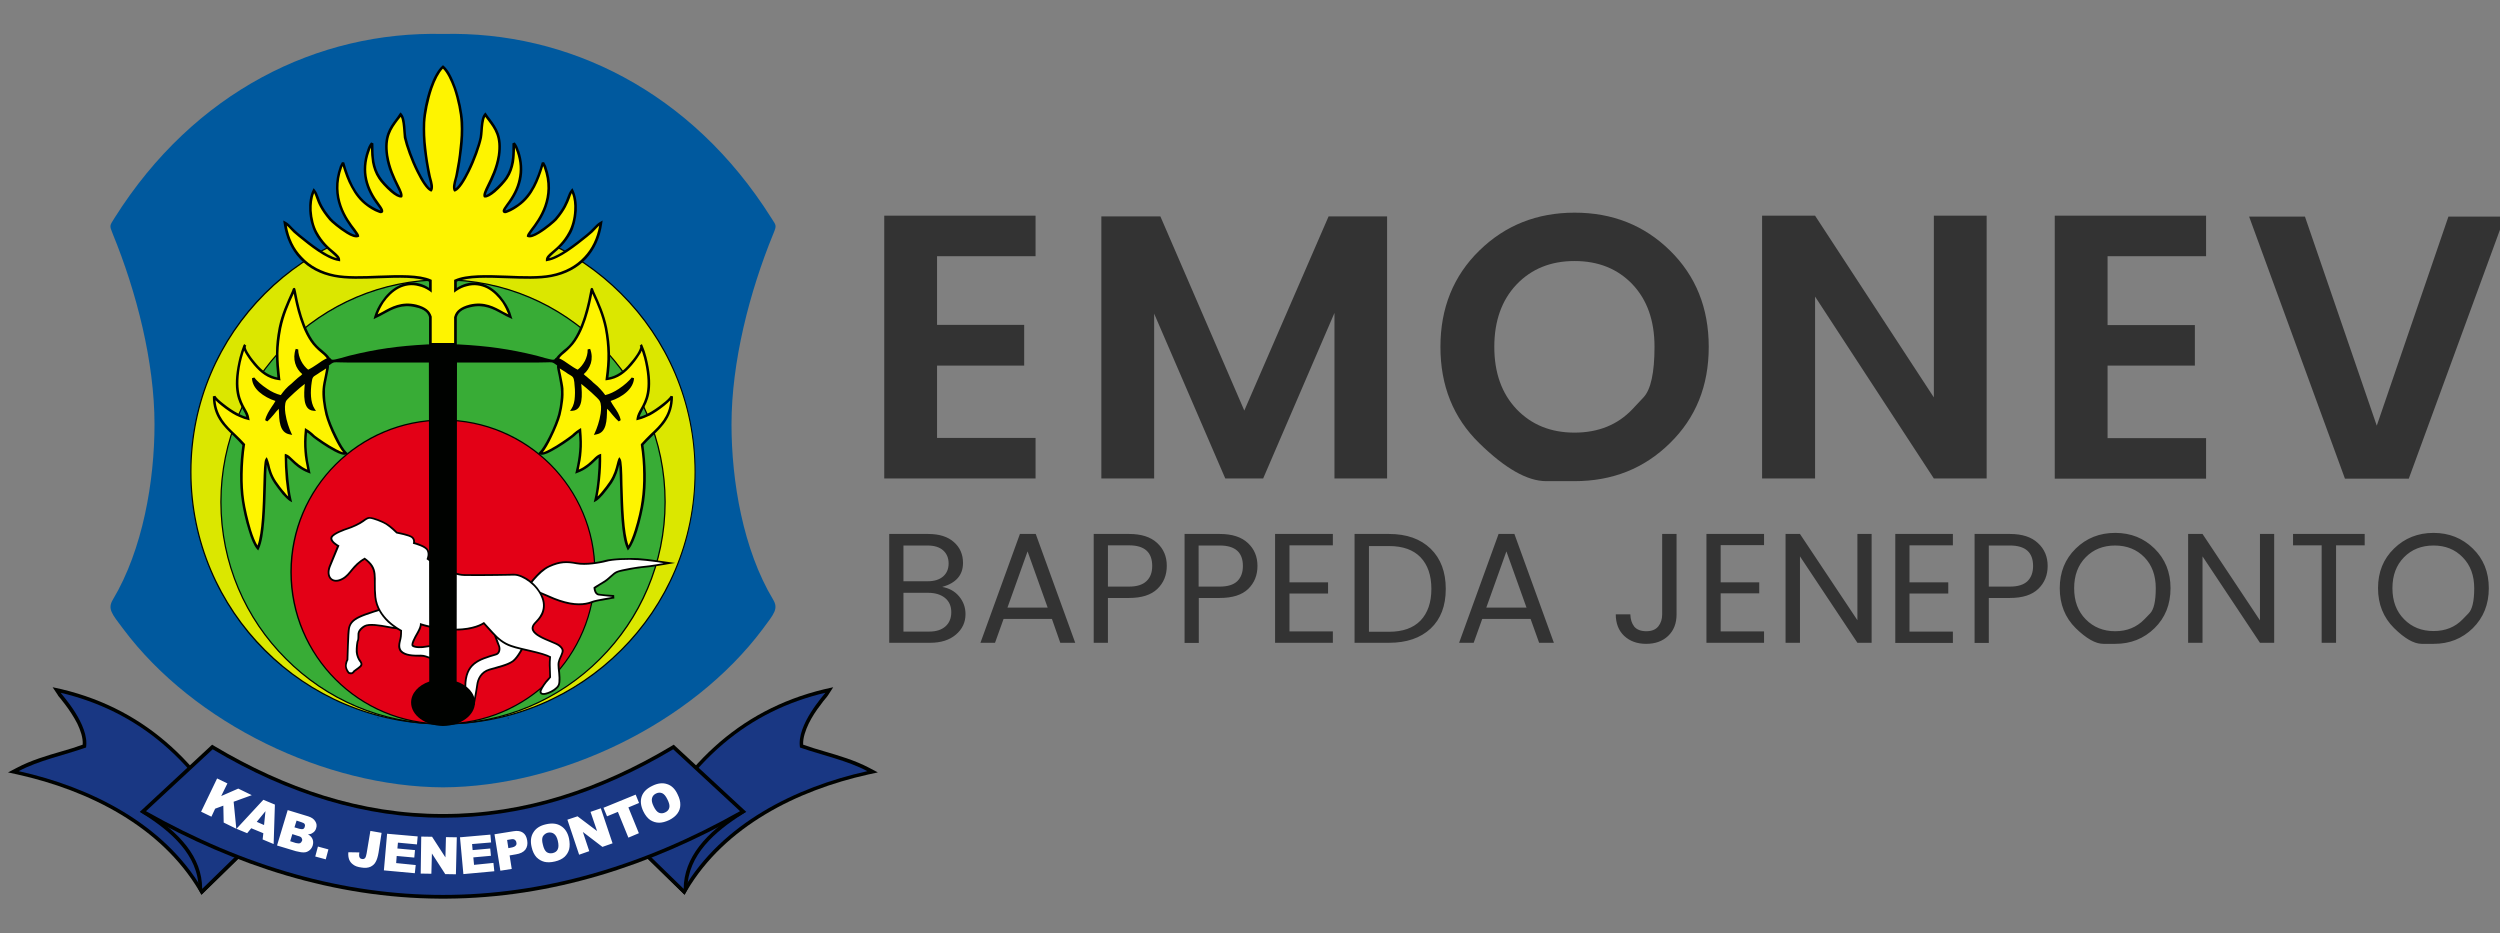 <svg version="1.2" xmlns="http://www.w3.org/2000/svg" viewBox="0 0 1406 525" width="1406" height="525">
	<rect x="0" y="0" width="1406" height="525" fill="#808080" stroke="none"/>
	<title>Untitled-svg</title>
	<style>
		.s0 { fill: none } 
		.s1 { fill: #00599e } 
		.s2 { fill: #dbe700 } 
		.s3 { fill: #000200 } 
		.s4 { fill: #38ac36 } 
		.s5 { fill: #e30016 } 
		.s6 { fill: #ffffff } 
		.s7 { fill: #fef400 } 
		.s8 { fill: #193783 } 
		.s9 { fill: #333333 } 
	</style>
	<path id="ee-background" class="s0" d="m0 0h1405.2v524.5h-1405.2z"/>
	<g id="Layer">
		<g id="g-1">
			<path id="path-2" class="s0" d="m643.8-33.7v591.9h-789.3v-591.9z"/>
			<g id="g-2">
				<g id="g-3">
					<path id="path-3" fill-rule="evenodd" class="s1" d="m63.4 131.5c-2-4.9-1.7-4.5 1-8.9 44.9-71.3 114.6-105.2 184.7-103.5 70.2-1.7 139.8 32.2 184.7 103.5 2.8 4.4 3.1 4 1.1 8.9-13.4 32.7-23.5 72.1-23.5 107.2 0 31.8 6.5 70.4 23.4 98.5 3.1 5.2 0.6 7.9-5.8 16.5-40 53.5-114.1 88.8-179.8 89.1h-0.1c-65.8-0.3-139.8-35.6-179.8-89.1-6.5-8.6-8.9-11.3-5.8-16.5 16.8-28.1 23.4-66.7 23.4-98.5 0-35.1-10.1-74.5-23.5-107.2z"/>
					<path id="path-4" fill-rule="evenodd" class="s2" d="m249.1 123.6c78.3 0 141.8 63.5 141.8 141.8 0 78.3-63.5 141.8-141.8 141.8-78.3 0-141.8-63.5-141.8-141.8 0-78.3 63.5-141.8 141.8-141.8z"/>
					<path id="path-5" fill-rule="evenodd" class="s3" d="m249.1 123.2c39.3 0 74.8 16 100.5 41.7 25.8 25.7 41.6 61.2 41.6 100.5 0 39.2-15.8 74.8-41.6 100.5-25.7 25.7-61.2 41.6-100.5 41.6-39.2 0-74.7-15.9-100.5-41.6-25.7-25.7-41.6-61.3-41.6-100.5 0-39.3 15.9-74.8 41.6-100.5 25.8-25.7 61.3-41.7 100.5-41.7zm100 42.2c-25.6-25.6-60.9-41.4-100-41.4-39 0-74.4 15.8-99.9 41.4-25.7 25.6-41.5 60.9-41.5 100 0 39 15.8 74.4 41.5 100 25.5 25.6 60.9 41.4 99.9 41.4 39.1 0 74.4-15.8 100-41.4 25.7-25.6 41.5-61 41.5-100 0-39.1-15.8-74.4-41.5-100z"/>
					<path id="path-6" fill-rule="evenodd" class="s4" d="m249.1 157.3c69 0 125 56 125 125 0 69-56 124.9-125 124.9-69 0-124.9-55.9-124.9-124.9 0-69 55.9-125 124.9-125z"/>
					<path id="path-7" fill-rule="evenodd" class="s3" d="m249.1 157c34.6 0 65.9 14 88.6 36.7 22.7 22.7 36.7 54 36.7 88.6 0 34.6-14 65.9-36.7 88.5-22.7 22.7-54 36.7-88.6 36.7-34.6 0-65.9-14-88.5-36.7-22.7-22.6-36.7-53.9-36.7-88.5 0-34.6 14-65.9 36.7-88.6 22.6-22.7 53.9-36.7 88.5-36.7zm88.1 37.2c-22.5-22.5-53.7-36.5-88.1-36.5-34.4 0-65.5 14-88 36.5-22.6 22.5-36.5 53.7-36.5 88.1 0 34.4 13.9 65.5 36.5 88 22.5 22.6 53.6 36.5 88 36.5 34.4 0 65.6-13.9 88.1-36.5 22.5-22.5 36.5-53.6 36.5-88 0-34.4-14-65.6-36.5-88.1z"/>
					<path id="path-8" fill-rule="evenodd" class="s5" d="m249.1 236.3c47.2 0 85.5 38.3 85.5 85.4 0 47.2-38.3 85.5-85.5 85.5-47.2 0-85.4-38.3-85.4-85.5 0-47.1 38.2-85.4 85.4-85.4z"/>
					<path id="path-9" fill-rule="evenodd" class="s3" d="m249.1 235.9c23.7 0 45.2 9.6 60.7 25.1 15.5 15.6 25.1 37 25.1 60.7 0 23.7-9.6 45.1-25.1 60.7-15.5 15.5-37 25.1-60.7 25.1-23.7 0-45.1-9.6-60.6-25.1-15.6-15.6-25.2-37-25.2-60.7 0-23.7 9.6-45.1 25.2-60.7 15.5-15.5 36.9-25.1 60.6-25.1zm60.2 25.6c-15.4-15.3-36.7-24.9-60.2-24.9-23.4 0-44.7 9.6-60.1 24.9-15.4 15.4-24.9 36.7-24.9 60.2 0 23.5 9.5 44.8 24.9 60.2 15.4 15.4 36.7 24.9 60.1 24.9 23.5 0 44.8-9.5 60.2-24.9 15.4-15.4 24.9-36.7 24.9-60.2 0-23.5-9.5-44.8-24.9-60.2z"/>
					<g id="g-4">
						<g id="g-5">
							<path id="path-10" fill-rule="evenodd" class="s3" d="m194.9 370.9q0.1-4.4 0.3-8.9 0.1-2.7 0.2-5.5c0.1-1 0.2-2.5 0.4-3.4 0.8-3.4 3.1-5.2 6.1-6.6 1.8-0.9 3.8-1.6 5.7-2.2q3.7-1.3 7.5-2.4l0.5-0.1 15.4 12.2h-2.8c-3.2 0.1-6.9-0.2-10.1-0.9-3-0.6-10.2-2-12.8-0.5-1.2 0.7-3 2.3-3.2 3.7-0.1 1.2 0.2 3.4-0.5 4.4-0.2 0.7-0.4 2.8-0.4 3.6 0 0.7-0.1 1.5 0 2.3 0.1 1.5 0.6 3.4 1.6 4.6 0.4 0.7 1 1.4 1 2.3 0.1 0.7-0.4 1.4-1 1.9q-0.5 0.4-1 0.8c-0.5 0.4-1.9 1.3-2.2 1.6q-0.1 0.1-0.1 0.2c-1 1.2-1.8 1.5-3.4 1l-0.2-0.2-0.2-0.1c-1.1-1.3-1.9-3.3-1.6-5 0-0.7 0.3-2 0.8-2.8z"/>
							<path id="path-11" fill-rule="evenodd" class="s6" d="m196.5 378c0 0-1.8-2-1.5-4.1 0.4-2.1 0.9-2.7 0.9-2.7 0 0 0.4-15.7 0.9-17.9 0.5-2.3 1.8-4.1 5.6-5.9 3.8-1.8 13-4.5 13-4.5l12.8 10.1c0 0-5.1 0.1-9.9-0.9-4.8-0.9-10.8-1.9-13.5-0.4-2.7 1.5-3.6 3.5-3.7 4.6-0.1 0.9 0.1 3.3-0.3 3.9-0.4 0.5-0.8 4.2-0.7 6.5 0.2 2.2 1.1 4.1 1.8 5.1 0.8 1 1.4 1.8 0.2 2.8-1.2 1.1-2.9 2.1-3.4 2.6-0.4 0.6-0.7 1.3-2.2 0.8z"/>
						</g>
						<g id="g-6">
							<path id="path-12" fill-rule="evenodd" class="s3" d="m288.7 372.3c-1.7 1.2-3.9 2.1-5.9 2.7-2.4 0.8-4.9 1.4-7.4 2.1-3.8 1.1-6 4.2-6.5 8.1-0.4 3.2-1.1 6.6-1.7 9.8l-0.3 1.6-1.3-1c-0.8-0.6-1.7-1.7-2.3-2.5-1.4-2.1-2.2-4.5-2.1-7 0-4.6 0.9-9.2 4.3-12.5 3.4-3.3 8.9-4.7 13.4-6.1 1.5-0.4 1.8-2.7 1.3-4-0.6-1.2-1.1-2.7-1.6-4q-0.7-2.2-1.5-4.3l-0.8-2.6 18.9 10.4-0.4 0.9c-1.3 2.6-3.8 6.8-6.1 8.4z"/>
							<path id="path-13" fill-rule="evenodd" class="s6" d="m293.8 363.4c0 0-2.9 6-5.7 8.1-2.9 2-7.9 3.1-13 4.6-5 1.5-6.8 5.8-7.2 9-0.4 3.2-1.7 9.7-1.7 9.7 0 0-4.1-3.2-4-8.7 0.1-12.6 6.9-14.6 17-17.6 2.3-0.7 2.6-3.8 1.9-5.4-0.7-1.7-3-8.3-3-8.3z"/>
						</g>
						<g id="g-7">
							<path id="path-14" fill-rule="evenodd" class="s3" d="m334.9 330.9c0.1 1.2 0.7 2.8 1.9 3 2.6 0.4 5.2 0.6 7.7 0.7l0.9 0.1 0.1 1.9-0.9 0.1q-3 0.5-6 1.1-1.6 0.2-3.2 0.6c-0.6 0.2-1.4 0.3-2 0.6-5.1 2-10.9 1.6-16 0.2-3.9-1-7.5-2.6-11.3-4.3-2.8-1.3-6.1-2.7-9.2-3.1l-1.8-0.1 1-1.5c1.9-2.9 4.7-6.1 7.2-8.5 1.6-1.4 3.4-2.8 5.3-3.6 5.8-2.8 9.6-2.9 15.8-1.8 4.6 0.8 11.8-0.1 16.2-1.4 1.5-0.4 3.2-0.5 4.7-0.7 2-0.2 4-0.3 6-0.3 2.5-0.1 5-0.1 7.5 0 1.8 0.2 3.6 0.3 5.4 0.5q4.6 0.6 9.2 1.3l6.3 0.9-6.3 1.1q-3 0.5-6.1 1c-1.6 0.2-3.3 0.5-5 0.6-1.1 0.1-2.1 0.2-3.1 0.4q-2.3 0.2-4.4 0.7-2.3 0.4-4.6 0.9c-0.9 0.2-2.1 0.4-2.9 0.8-1.3 0.5-2.4 1.6-3.4 2.5-1.4 1.3-2.8 2.5-4.6 3.5-1.4 0.8-3 1.8-4.4 2.8z"/>
							<path id="path-15" fill-rule="evenodd" class="s6" d="m296.9 330.9c0 0 6.1-9.1 12.1-11.9 6.2-2.8 9.9-2.7 15.2-1.7 5.3 1 13.1-0.4 16.7-1.3 3.6-1.1 12.4-1.4 17.8-1 5.5 0.3 14.5 1.7 14.5 1.7 0 0-7.9 1.4-11 1.6-3 0.2-12.9 1.8-15.4 2.9-2.5 1-4.3 3.9-8 6-3.6 2.1-5 3.1-5 3.1 0 0 0 4.2 2.9 4.6 2.8 0.4 7.7 0.8 7.7 0.8 0 0-9.3 1.5-11.4 2.3-2.2 0.9-7.2 2.4-15.3 0.2-8.2-2.1-14.6-6.7-20.8-7.3z"/>
						</g>
						<g id="g-8">
							<path id="path-16" fill-rule="evenodd" class="s3" d="m308.9 369.8c-1.3-0.7-2.9-1.1-4.2-1.6-2.1-0.6-4.3-1.1-6.4-1.6-2-0.4-4-0.9-6-1.4-1.6-0.4-3.4-0.8-5-1.4-4.4-1.5-7.7-4.3-10.8-7.7q-2.2-2.5-4.5-5c-4.3 2.7-10.8 3.5-15.6 3.5-6.2 0.1-13.2-1-19.3-2.8-0.2 1.5-0.9 2.9-1.7 4.3q-0.6 0.9-1.1 1.9c-0.6 1.1-1.1 2.1-1.5 3.2-0.1 0.3-0.5 1.3-0.4 1.5 1.3 1.1 5.3 0.8 6.8 0.5 2.2-0.5 6.6-0.8 7.2 2 0.5 2.3-2.3 6-4.7 5.3-1.9-0.6-3-1.3-5.1-1.2-1.7 0-3.4 0-5-0.2-1.8-0.2-3.9-0.6-5.4-1.6-1-0.6-1.7-1.5-2-2.6-0.6-1.9 0.1-3.9 0.5-5.7 0.3-1.2 0.4-2.9 0.4-4.2-2.5-1.4-5.1-3.3-7.1-5.1-4-3.9-6.8-8.5-7.4-14.1-0.3-3-0.3-5.9-0.3-9 0-1.9 0-4.2-0.6-6-0.8-2.6-2.6-4.4-4.6-6-2.1 1.2-3.7 2.6-5.3 4.4-1.4 1.4-2.5 3-3.8 4.4-0.9 0.9-1.9 1.8-3.1 2.4-2.1 1.2-4.8 1.8-6.9 0.1-2.2-1.8-2-5.1-1.1-7.6 1.5-3.8 3.1-7.5 4.6-11.3-1.9-1.2-4.5-3.3-3.5-5.4 1.2-2.1 7-4.3 9.3-5 2.5-0.8 6.5-2.6 8.6-4.2 1.2-0.8 2.6-2 4.1-1.8 2.5 0.1 7.3 2.1 9.4 3.4 2.1 1.2 4.2 3.1 6 4.9 2.3 0.4 7.3 1.5 8.7 2.7 1.1 0.8 1.4 2.1 1.3 3.2 2.6 0.8 6.7 2.2 7.6 4.4 0.7 1.5 0.7 3.2 0.2 4.7 5.2 3.8 13.7 8.7 20 8.8 3.8 0.1 7.6 0 11.4 0q5.7 0 11.5-0.1 1.8 0 3.7-0.1c0.5 0 1-0.1 1.5 0 2.5 0 5.3 1.4 7.4 2.7 2.7 1.8 5.2 4.2 6.9 6.9 0.8 1.2 1.5 2.5 2 3.8 1.1 3.1 1.1 6.2-0.2 9.3-1 2-2.2 3.4-3.7 4.9-0.9 0.9-1.9 2.1-1.6 3.4 0.5 2.4 4.7 4.3 6.6 5.2 1.5 0.6 3 1.3 4.6 2 1.1 0.4 2.5 1 3.5 1.7 1 0.8 2.1 1.9 2.2 3.3 0 1-0.5 2-0.9 3-1.4 3-1.7 3.7-1.3 7 0.2 2.4 0.9 7.8-0.2 9.8-0.7 1.5-2.5 2.7-3.9 3.5-1.5 0.8-5.6 2.7-6.9 0.8-0.4-0.5-0.4-1.2-0.2-1.9 0.6-1.6 3-5 4.2-6.2 0.3-0.4 0.8-0.8 1.1-1.2q-0.1-2.1-0.1-4.2c-0.1-1.4-0.2-3-0.1-4.4q0.1-1.1 0.2-2.3z"/>
							<path id="path-17" fill-rule="evenodd" class="s6" d="m205.1 313.6c-7.5 4.3-8 8.9-12.7 11.5-5.3 2.9-8.5-0.8-6.5-6.2 1.1-2.8 4.3-10.5 5-12.1-1.2-0.6-4.7-2.8-3.9-4.5 0.9-1.9 7.4-4.2 8.7-4.6 2.3-0.7 6.6-2.6 8.8-4.2 1.3-1 2.4-1.8 3.5-1.8 2 0.2 6.7 2 8.9 3.3 2.8 1.8 5.4 4.5 6 5 0.9 0.2 7.1 1.4 8.5 2.5 1.3 1.1 1 2.6 0.8 3.3 1.5 0.4 7 1.9 7.9 4 0.9 1.9 0.1 3.9-0.2 4.7 1.8 1.3 12.8 9.3 21.3 9.4 9.3 0.2 28-0.2 28.1-0.2 4.5 0.1 12.6 5.4 15.3 12.7 2.6 7-2 11.5-3.6 13.2-7.8 7.6 9.6 11.1 13.1 13.8 2.6 2 1.9 3 1.1 5.1-1.6 3.5-1.8 4.1-1.5 7.5 0.4 3.2 0.8 7.7 0 9.2-1.6 3.2-10.2 6.5-9.1 3.3 0.5-1.5 2.8-4.8 4-5.9 0.8-0.9 1.2-1.4 1.3-1.6 0-1-0.3-7.3-0.2-8.9 0.1-1.2 0.2-2.4 0.2-2.9-4.8-2.7-16.7-4.4-22.2-6.4-4.2-1.4-7.4-4-10.4-7.4-2.5-2.8-4.5-4.9-5.1-5.6-1.2 0.8-6 3.7-15.8 3.8-9.7 0-18-2.5-20.2-3.2 0.1 1.5-0.5 2.9-1.7 5.1-1.7 3-4 7-2.7 8.1 1.6 1.2 5.9 1 7.6 0.6 1.6-0.3 5.6-0.8 6 1.2 0.4 1.7-1.9 4.6-3.4 4.1-1.6-0.4-3-1.3-5.4-1.3-1.3 0-3.1 0.1-4.9-0.1-1.8-0.2-3.6-0.6-4.9-1.5-2.7-1.7-1.6-5.1-1.1-7.2 0.4-1.5 0.4-4.2 0.4-5-1.6-0.9-13.3-7-14.5-18.7-1.2-11.4 2.2-16-6.5-22.1z"/>
						</g>
					</g>
					<g id="g-9">
						<path id="path-18" fill-rule="evenodd" class="s7" d="m255.9 106.9c4.7-2.1 12.7-20.9 14.5-29.5 0.6-3.9 0.4-10.8 2.5-13.1 4.3 6.4 9.6 10.5 7.7 23.3-1.8 12.1-9 20.5-8 22.7 2.8 0.5 10.1-6.8 12.3-10.3 3.7-5.7 4-11.6 4.1-19.4 1.2 1.3 1.7 2.9 2.3 4.6 3.8 11.2 1 21-5.9 30-6.2 8 4.2 1.6 6.1 0.2 7.7-5.7 11.1-14.4 13.9-23.8l1.1 2.3c8 22.2-9.5 36.2-9.5 38.8 3.3 1.5 14.1-7.7 15.5-9.4 7.7-9.1 6.6-13 9.2-16.2 3.4 6.7 2 17.7-1.2 23.6-5.5 10.2-12.8 12.2-12.8 15.4 7.1-1.1 17.4-9.7 23.5-14.5 2.5-2 4.4-4.9 6.8-6.3-2.3 16.2-12.6 26.8-27.9 29.8-15.6 3.1-42.2-2.6-53.9 2.8v5.3c15.3-10.5 27.9 4.3 30.8 15-6.3-2.8-12.5-8.5-22.6-6.2-5.2 1.3-7.4 3.3-8.2 6.3v15.4h-7.1-7v-15.4c-0.9-3-3-5-8.2-6.3-10.2-2.3-16.3 3.4-22.7 6.2 3-10.7 15.6-25.5 30.9-15v-5.3c-11.7-5.4-38.4 0.3-53.9-2.8-15.4-3-25.7-13.6-27.9-29.8 2.4 1.4 4.3 4.3 6.8 6.3 6 4.8 16.3 13.4 23.5 14.5-0.1-3.2-7.3-5.2-12.8-15.4-3.2-5.9-4.6-16.9-1.3-23.6 2.6 3.2 1.5 7.1 9.3 16.2 1.4 1.7 12.2 10.9 15.4 9.4 0-2.6-17.4-16.6-9.4-38.8l1.1-2.3c2.8 9.4 6.2 18.1 13.8 23.8 2 1.4 12.3 7.8 6.2-0.2-6.9-9-9.7-18.8-5.9-30 0.6-1.7 1-3.3 2.3-4.6 0 7.8 0.3 13.7 4 19.4 2.3 3.5 9.6 10.8 12.3 10.3 1.1-2.2-6.1-10.6-7.9-22.7-1.9-12.8 3.4-16.9 7.7-23.3 2 2.3 1.9 9.2 2.5 13.1 1.7 8.6 9.8 27.4 14.5 29.5 1.2-1.9-0.6-6.2-1.1-8.7-1.8-9.5-3.3-19.7-2.8-29.4 0.4-9.3 4.8-26 10.6-31.2 5.9 5.2 10.2 21.9 10.7 31.2 0.4 9.7-1 19.9-2.9 29.4-0.5 2.5-2.3 6.8-1 8.7z"/>
						<path id="path-19" fill-rule="evenodd" class="s3" d="m249.1 408.3c-9.9-0.2-17.9-6-17.9-13.2 0-5.2 4.1-9.7 10.2-11.8l-0.2-179.4h-44.6c-10.6 0-7.8-1-12.3 2.1-2.2 1-4.2 2.4-5.9 3.5-2.6 1.8-3.4 1.7-3.8 5.3-0.7 5.2-0.9 11.6 1.6 15.4-5.7-0.4-4.4-10.3-3.9-15.8-2.5 1.5-11.2 9.1-12 10.7-2.3 4.8 1 15 2.8 18.5-5.9-1.1-5.4-9.2-5.6-15.3-2.7 2.2-5 5.8-7.7 8.2 1.1-4.7 4.5-7.8 6.1-11.4-5.9-1.8-13.1-6.2-13.5-12.4 2.8 3.6 9.6 9 15.8 10.3 1.7-2.6 3.8-4.7 6.3-6.8 1.2-1 2.1-1.9 3.4-3 1.4-1.2 1.9-1.2 3.1-3-3.7-2.5-6.1-7.9-4-13.7 0 5.6 3.4 10.2 6.2 12.3 4-1.8 7.5-5.2 11.7-7.1 1.5-0.9 0.1 0.1 2.1 0.6 1.2 0.2 8.1-1.9 9.6-2.3 15.5-3.8 27.3-5.4 43.7-6.3h1v-15.3c-0.3-1.4-1-2.4-2.1-3.3-1.2-1-3-1.8-5.5-2.3-7.6-1.9-13 1.1-17.9 3.8-1.4 0.8-2.9 1.6-4.3 2.2l-1.4 0.7 0.4-1.5c0.8-2.8 2.2-5.8 4.2-8.6 2.3-3.4 5.3-6.5 8.9-8.4 3.7-2 7.9-2.8 12.5-1.5 1.7 0.5 3.5 1.2 5.2 2.4v-3.5c-6.4-2.7-17.2-2.3-28.2-1.9-9 0.3-18.1 0.7-25-0.7-8-1.5-14.5-5-19.4-10.2-4.9-5.2-8-12-9.2-20.1l-0.2-1.5 1.3 0.7c1.6 0.8 2.8 2.2 4.1 3.6 1 0.9 1.9 1.9 2.9 2.7 0.9 0.8 1.1 0.9 1.3 1.1 5.7 4.6 14.2 11.5 20.6 13.1-0.5-0.8-1.5-1.6-2.8-2.8-2.6-2.2-6.4-5.4-9.6-11.3-1.7-3.3-3-7.9-3.2-12.6-0.2-4.2 0.3-8.4 2-11.7l0.5-1 0.7 0.9c1 1.2 1.5 2.5 2.1 4.1 0.9 2.7 2.3 6.4 7.1 12 0.9 1.1 5.3 4.9 9.4 7.4 1.8 1.1 3.5 1.9 4.5 1.9-0.2-0.5-0.9-1.3-1.6-2.3-4.4-5.9-13.9-18.5-7.5-36.2v-0.1l1.2-2.3 1.3 0.1c1.4 4.8 2.9 9.2 5 13.3 2.1 3.9 4.8 7.4 8.5 10.2 1 0.7 4.1 2.6 6.1 3.3q0.6 0.3 0.8 0.3c-0.1-0.5-0.6-1.4-1.7-2.8-3.5-4.5-6-9.3-7.1-14.4-1.1-5.1-0.8-10.6 1.1-16.3l0.1-0.2c0.5-1.7 1.1-3.2 2.3-4.6l1.3 0.5c0 3.9 0.1 7.2 0.6 10.3 0.6 3.1 1.5 5.9 3.4 8.7 1.2 1.9 4 5 6.7 7.3 1.7 1.5 3.3 2.5 4.3 2.8 0-1-0.9-2.7-2.1-5.1-2-4.1-4.9-9.8-5.9-16.9-1.6-11 1.8-15.8 5.7-20.9q1-1.3 2-2.9l0.6-0.7 0.6 0.7c1.7 1.8 2.1 6.1 2.3 9.9 0.1 1.3 0.2 2.5 0.4 3.5 1 4.6 3.7 12.3 6.9 18.7 2.3 4.6 4.6 8.5 6.5 9.9 0.3-1.3-0.3-3.5-0.8-5.4-0.2-0.8-0.4-1.6-0.6-2.2-0.9-4.7-1.7-9.7-2.3-14.6-0.5-5-0.7-10-0.5-14.9 0.2-5.3 1.7-13 4-19.6 1.9-5.4 4.4-10.2 7.2-12.4l0.1-0.2 0.2 0.2c2.8 2.2 5.2 7 7.1 12.4 2.3 6.6 3.8 14.3 4.1 19.6 0.2 4.9 0 9.9-0.6 14.9-0.6 4.9-1.3 9.9-2.3 14.6-0.1 0.6-0.3 1.4-0.6 2.2-0.4 1.9-1.1 4.1-0.8 5.4 1.9-1.4 4.3-5.3 6.6-9.9 3.1-6.4 5.9-14.1 6.9-18.7 0.2-1 0.2-2.2 0.4-3.5 0.2-3.8 0.6-8.1 2.3-9.9l0.6-0.7 0.5 0.7c0.7 1.1 1.4 2 2.1 2.9 3.8 5.1 7.3 9.9 5.7 20.9-1.1 7.1-3.9 12.8-5.9 16.9-1.2 2.4-2.1 4.1-2.1 5.1 0.9-0.3 2.5-1.3 4.2-2.8 2.7-2.3 5.6-5.4 6.8-7.3 1.8-2.8 2.8-5.6 3.3-8.7 0.6-3.1 0.6-6.4 0.6-10.3l1.3-0.5c1.2 1.4 1.8 2.9 2.3 4.6l0.2 0.2c1.9 5.7 2.2 11.2 1.1 16.3-1.2 5.1-3.6 9.9-7.2 14.4-1 1.4-1.6 2.3-1.7 2.8q0.3 0 0.9-0.3c2-0.7 5-2.6 6-3.3 3.7-2.8 6.4-6.3 8.5-10.2 2.1-4.1 3.7-8.5 5.1-13.3l1.3-0.1 1.2 2.3v0.1c6.4 17.7-3.1 30.3-7.6 36.2-0.7 1-1.3 1.8-1.6 2.3 1.1 0 2.8-0.8 4.6-1.9 4-2.5 8.5-6.3 9.4-7.4 4.8-5.6 6.1-9.3 7.1-12 0.6-1.6 1.1-2.9 2.1-4.1l0.7-0.9 0.5 1c1.6 3.3 2.2 7.5 2 11.7-0.3 4.7-1.5 9.3-3.2 12.6-3.3 5.9-7.1 9.1-9.7 11.3-1.3 1.2-2.2 2-2.7 2.8 6.3-1.6 14.9-8.5 20.6-13.1 0.2-0.2 0.3-0.3 1.3-1.1 1-0.8 1.9-1.8 2.8-2.7 1.4-1.4 2.6-2.8 4.2-3.6l1.2-0.7-0.2 1.5c-1.1 8.1-4.3 14.9-9.1 20.1-4.9 5.2-11.5 8.7-19.4 10.2-6.9 1.4-16.1 1-25 0.7-11-0.4-21.9-0.8-28.3 1.9v3.5c1.8-1.2 3.6-1.9 5.2-2.4 4.6-1.3 8.9-0.5 12.6 1.5 3.6 1.9 6.6 5 8.9 8.4 2 2.8 3.4 5.8 4.1 8.6l0.5 1.5-1.4-0.7c-1.5-0.6-2.9-1.4-4.3-2.2-5-2.7-10.3-5.7-18-3.8-2.4 0.5-4.2 1.3-5.4 2.3-1.1 0.9-1.8 1.9-2.2 3.3v15.3h1.1c16.3 0.9 28.2 2.5 43.7 6.3 1.5 0.4 8.4 2.5 9.5 2.3 2-0.5 0.6-1.5 2.2-0.6 4.2 1.9 7.7 5.3 11.6 7.1 2.9-2.1 6.2-6.7 6.2-12.3 2.2 5.8-0.2 11.2-4 13.7 1.3 1.8 1.8 1.8 3.2 3 1.3 1.1 2.2 2 3.4 3 2.5 2.1 4.5 4.2 6.2 6.8 6.2-1.3 13.1-6.7 15.8-10.3-0.3 6.2-7.5 10.6-13.4 12.4 1.5 3.6 5 6.7 6 11.4-2.7-2.4-4.9-6-7.6-8.2-0.2 6.1 0.3 14.2-5.6 15.3 1.8-3.5 5.1-13.7 2.8-18.5-0.8-1.6-9.6-9.2-12-10.7 0.4 5.5 1.8 15.4-4 15.8 2.5-3.8 2.4-10.2 1.7-15.4-0.5-3.6-1.2-3.5-3.9-5.3-1.6-1.1-3.7-2.5-5.8-3.5-4.5-3.1-1.7-2.1-12.4-2.1h-44.6l-0.2 179.4c6.2 2.1 10.3 6.6 10.3 11.8 0 7.2-8 13.1-18 13.2zm-7-300.7c-2.3-1-5.2-5.5-7.9-11-3.2-6.4-6-14.3-7.1-19.1-0.1-1.1-0.2-2.3-0.3-3.6-0.2-3-0.5-6.4-1.4-8.2q-0.8 1-1.6 2c-3.6 4.9-6.9 9.3-5.4 19.7 1.1 6.9 3.8 12.6 5.8 16.6 1.6 3.1 2.6 5.4 2.1 6.7l-0.2 0.3-0.4 0.1c-1.4 0.2-3.7-1.1-5.9-3-2.8-2.4-5.8-5.7-7-7.6-2-3-3-6.1-3.6-9.3-0.4-2.6-0.6-5.3-0.6-8.2-0.3 0.7-0.6 1.4-0.8 2.2l-0.1 0.2c-1.9 5.5-2.2 10.6-1.1 15.5 1.1 4.9 3.5 9.4 6.9 13.9 1.3 1.7 1.9 2.8 2 3.5 0.2 1-0.2 1.4-1.1 1.6-0.4 0.1-1-0.1-1.7-0.4-2.2-0.7-5.4-2.8-6.4-3.6-3.9-2.8-6.7-6.5-8.9-10.7-2-3.6-3.4-7.6-4.7-11.8l-0.3 0.7c-6.1 17 3 29.2 7.4 34.8 1.3 1.8 2.2 3 2.2 3.8v0.4l-0.4 0.2c-1.6 0.7-4.1-0.3-6.7-1.9-4.1-2.5-8.8-6.5-9.7-7.6-5-5.9-6.4-9.6-7.4-12.4-0.4-1.1-0.7-2-1.1-2.8-1.2 2.9-1.5 6.3-1.4 9.8 0.3 4.5 1.4 8.9 3.1 12 3.1 5.7 6.7 8.8 9.3 10.9 2.1 1.8 3.6 3.1 3.6 4.8v0.9l-0.9-0.2c-6.8-1-16.3-8.6-22.4-13.6l-1.3-1.1c-1.1-0.8-2.1-1.8-3-2.8-0.8-0.9-1.6-1.7-2.4-2.4 1.2 7.1 4.1 13.1 8.5 17.6 4.6 5 11 8.4 18.5 9.9 6.8 1.3 15.8 1 24.8 0.6 11.4-0.4 22.6-0.8 29.3 2.2l0.4 0.2v7.2l-1.1-0.9c-2.1-1.4-4.1-2.3-6-2.7-4.2-1.2-8-0.5-11.4 1.2-3.4 1.8-6.3 4.7-8.5 7.9-1.4 2.2-2.6 4.5-3.4 6.7q1.4-0.7 2.7-1.4c5.1-2.9 10.8-6 19-4.1 2.7 0.7 4.6 1.6 6 2.7 1.4 1.1 2.2 2.5 2.7 4.1v14.8h12.6v-14.6l0.1-0.2c0.4-1.6 1.3-3 2.7-4.1 1.4-1.1 3.3-2 6-2.7 8.2-1.9 13.8 1.2 18.9 4.1q1.4 0.7 2.8 1.4c-0.9-2.2-2-4.5-3.4-6.7-2.3-3.2-5.1-6.1-8.5-7.9-3.4-1.7-7.3-2.4-11.5-1.2-1.8 0.4-3.9 1.3-5.9 2.7l-1.2 0.9v-7.2l0.5-0.2c6.6-3 17.9-2.6 29.3-2.2 8.9 0.4 17.9 0.7 24.7-0.6 7.6-1.5 14-4.9 18.6-9.9 4.3-4.5 7.2-10.5 8.5-17.6-0.8 0.7-1.6 1.5-2.4 2.4-0.9 1-1.9 2-3 2.8l-1.3 1.1c-6.2 5-15.7 12.6-22.5 13.6l-0.8 0.2v-0.9c0-1.7 1.4-3 3.6-4.8 2.5-2.1 6.2-5.2 9.2-10.9 1.7-3.1 2.9-7.5 3.1-12 0.2-3.5-0.1-6.9-1.3-9.8-0.4 0.8-0.8 1.7-1.1 2.8-1.1 2.8-2.4 6.5-7.4 12.4-1 1.1-5.6 5.1-9.8 7.6-2.6 1.6-5.1 2.6-6.6 1.9l-0.4-0.2v-0.4c0-0.8 0.9-2 2.2-3.8 4.3-5.6 13.5-17.8 7.3-34.8l-0.3-0.7c-1.3 4.2-2.7 8.2-4.6 11.8-2.2 4.2-5 7.9-9 10.7-1 0.8-4.2 2.9-6.3 3.6-0.7 0.3-1.3 0.5-1.8 0.4-0.8-0.2-1.2-0.6-1.1-1.6 0.2-0.7 0.8-1.8 2.1-3.5 3.4-4.5 5.8-9 6.8-13.9 1.1-4.9 0.9-10-1-15.5l-0.1-0.2c-0.3-0.8-0.5-1.5-0.8-2.2-0.1 2.9-0.2 5.6-0.6 8.2-0.6 3.2-1.6 6.3-3.6 9.3-1.3 1.9-4.2 5.2-7 7.6-2.3 1.9-4.5 3.2-5.9 3l-0.4-0.1-0.2-0.3c-0.6-1.3 0.5-3.6 2-6.7 2-4 4.8-9.7 5.9-16.6 1.5-10.4-1.8-14.8-5.5-19.7q-0.7-1-1.5-2c-0.9 1.8-1.2 5.2-1.4 8.2-0.1 1.3-0.2 2.5-0.4 3.6-1 4.8-3.8 12.7-7 19.1-2.7 5.5-5.6 10-7.9 11l-0.6 0.2-0.4-0.4c-1-1.8-0.2-4.7 0.5-7.2 0.2-0.8 0.4-1.5 0.5-2.2 0.9-4.7 1.8-9.6 2.2-14.5 0.6-4.9 0.9-9.8 0.6-14.6-0.2-5.2-1.7-12.7-3.9-19.2-1.7-4.6-3.7-8.8-6-11.1-2.2 2.3-4.3 6.5-5.9 11.1-2.2 6.5-3.7 14-4 19.2-0.2 4.8 0 9.7 0.6 14.6 0.5 4.9 1.3 9.8 2.3 14.5 0.1 0.7 0.3 1.4 0.5 2.2 0.7 2.5 1.5 5.4 0.4 7.2l-0.4 0.4zm43.5 296q0.4 0.1 0.7 0.2-0.3 0.1-0.7 0.3zm-72.8 0.4q-0.4-0.1-0.7-0.3 0.3-0.1 0.7-0.1z"/>
						<path id="path-20" fill-rule="evenodd" class="s7" d="m120.5 222.9c1.4 2.9 9.2 8.3 12.4 10 2.6 1.3 3.8 1.8 6.6 2.5-0.9-6.4-9.4-9.8-4.8-31.8 0.5-2 2.2-8.1 3.2-9.6-2 1.9 4.2 9.2 5.5 10.8 3.7 4.3 7.6 7.5 13.6 8.3-1.4-10.5-1.6-18.2 0.5-28.6 1.6-8.1 4.6-14.4 7.9-21.8 0.2-0.4 3 22.5 12.4 32.2 2.7 2.7 5 3.8 7.1 6.8-4.2 1.9-7.7 5.3-11.7 7.1-2.8-2.1-6.2-6.7-6.2-12.3-2.1 5.8 0.3 11.2 4 13.7-1.2 1.8-1.7 1.8-3.1 3-1.3 1.1-2.2 2-3.4 3-2.5 2.1-4.6 4.2-6.3 6.8-6.2-1.3-13-6.7-15.8-10.3 0.4 6.2 7.6 10.6 13.5 12.4-1.6 3.6-5 6.7-6.1 11.4 2.7-2.4 5-6 7.7-8.2 0.2 6.1-0.3 14.2 5.6 15.3-1.8-3.5-5.1-13.7-2.8-18.5 0.8-1.6 9.5-9.2 12-10.7-0.5 5.5-1.8 15.4 3.9 15.8-2.5-3.8-2.3-10.2-1.6-15.4 0.4-3.6 1.2-3.5 3.8-5.3 1.7-1.1 3.7-2.5 5.9-3.5 0.1 0.8-2 9.5-2.2 12.6-0.3 4.9 0.5 10 1.6 14.5 1.4 5.7 7.6 19 10.8 21.7-2.3 1.9-15.1-7.1-17.8-9.3-1.7-1.3-2.8-2.6-4.6-3.6-0.9 9.2-0.2 14.9 1.6 23.4-7.1-2.7-10.3-8.2-12.9-9.1-0.1 7.4 0.8 18 2.4 24.8-2.4-1.4-6.4-6.8-8.3-9.7-3.9-5.9-3.9-10.5-5-12.8-1.8 2.4 0.1 39.4-4.9 49.7-3.6-4.2-7.3-19.2-8.3-26.4-1.5-10.1-1-21.9 0.4-31.7-6.7-7.8-16.6-13-16.6-27.2z"/>
						<path id="path-21" fill-rule="evenodd" class="s3" d="m135 266.5c0.1-5.5 0.6-11.1 1.3-16.2-1.5-1.7-3.2-3.4-4.9-5.1-5.8-5.5-11.7-11.2-11.7-22.3l1.4-0.3c0.6 1.1 2.4 2.8 4.5 4.4 2.7 2.2 5.9 4.3 7.7 5.2 1.2 0.7 2.1 1.1 3.1 1.5 0.6 0.3 1.3 0.5 2.1 0.7-0.3-1.3-1-2.5-1.8-3.9-2.6-4.7-6.1-11-2.6-27 0.2-1.2 0.9-3.8 1.6-6 0.4-1.2 0.8-2.3 1.1-3.1q0.2-0.5 0.6-0.9l1.1 0.9q-0.1 0.2-0.3 0.6c-0.1 0.8 0.7 2.5 1.8 4.1 1.4 2.3 3.3 4.5 3.9 5.2 1.8 2.2 3.7 4 5.8 5.4 1.9 1.2 4 2.1 6.3 2.6-0.5-4.9-0.9-9.2-0.8-13.6 0-4.5 0.5-9.1 1.5-14.4 1.6-7.7 4.4-13.7 7.5-20.6l0.5-1.4h0.1c0.2-0.4 0.6-0.5 1-0.3 0.3 0.2 0.4 0.8 0.6 1.7 0.9 4.8 4.1 22.6 12 30.7 1 1 1.9 1.8 2.8 2.5 1.6 1.4 3 2.5 4.3 4.4l0.5 0.7-0.8 0.4c-2.1 0.9-4.2 2.3-6.1 3.7-1.8 1.2-3.6 2.5-5.5 3.3l-0.4 0.2-0.4-0.3c-1.6-1.2-3.5-3.2-4.8-5.7q-0.6-1.3-1-2.7 0 1.6 0.4 3c0.7 2.4 2.2 4.5 4 5.7l0.7 0.4-0.5 0.6c-0.9 1.4-1.5 1.8-2.3 2.4q-0.4 0.3-0.9 0.7c-0.8 0.6-1.4 1.1-1.9 1.7-0.5 0.5-1.1 1-1.6 1.4-1.2 1-2.3 2-3.4 3.1-0.9 1.1-1.8 2.2-2.7 3.5l-0.2 0.4-0.5-0.1c-2.9-0.6-6-2.1-8.7-3.8-2.1-1.5-4.1-3.1-5.7-4.7 0.7 1.6 1.7 2.9 3 4.1 2.6 2.4 6.2 4.2 9.4 5.1l0.8 0.2-0.4 0.7c-0.6 1.6-1.5 2.9-2.5 4.3-0.8 1.2-1.6 2.6-2.3 4q0.5-0.7 1.1-1.4c1.4-1.6 2.8-3.2 4.2-4.4l1.2-0.9v1.4q0.1 1 0.1 2.1c0 4.8 0.2 10.2 3.4 12-1-2.4-2.1-6.1-2.7-9.5-0.4-3-0.4-6 0.7-8 0.4-1 2.6-3.1 5-5.3 2.8-2.5 5.9-5 7.2-5.8l1.2-0.7-0.1 1.4-0.1 1.3c-0.4 4.7-1.1 11.3 1.9 13.2-0.8-1.7-1.1-3.8-1.4-5.9-0.1-2.8 0.1-5.8 0.4-8.3 0.5-3.5 1.2-3.9 3.1-5.1 0.3-0.2 0.7-0.4 1.1-0.7q1.3-0.9 2.8-1.9c1-0.6 2.1-1.3 3.2-1.7l0.7-0.5 0.3 0.9c0.1 0.5-0.3 2.9-0.9 5.5-0.6 2.8-1.2 5.8-1.3 7.4-0.1 2.2 0 4.4 0.2 6.7 0.3 2.6 0.8 5.2 1.4 7.5 0.7 3 2.8 8.2 5.1 12.7 1.9 4 4 7.4 5.4 8.7l0.7 0.6-0.7 0.5c-1.1 0.9-3.7 0.1-6.7-1.5-4.6-2.4-10.2-6.4-12-7.8-0.5-0.4-1.1-0.9-1.6-1.4-0.6-0.6-1.2-1.1-1.9-1.5-0.4 3.9-0.4 7.3-0.1 10.6 0.3 3.6 0.9 7.1 1.8 11.4l0.3 1.2-1.3-0.5c-4.5-1.7-7.5-4.4-9.7-6.6-0.8-0.8-1.5-1.4-2.2-1.9 0 3.6 0.3 7.8 0.7 11.9 0.4 4.2 0.9 8.3 1.7 11.6l0.4 1.6-1.4-0.8c-1.1-0.7-2.5-2.1-3.9-3.6-1.8-2.2-3.6-4.7-4.8-6.4-2.7-4.1-3.5-7.6-4.1-10.1l-0.1-0.2c-0.2 2.4-0.3 6.5-0.4 11.2-0.4 12.5-0.8 29.4-3.9 35.9l-0.5 1.1-0.8-0.9c-1.6-1.9-3.2-5.7-4.5-10.1-1.9-5.8-3.3-12.6-3.9-16.7-0.8-4.8-1-10.1-1-15.4zm2.8-16.3c-0.8 5.1-1.2 10.8-1.3 16.4-0.1 5.2 0.2 10.3 0.9 15.1 0.6 4.1 2.1 10.7 3.8 16.4 1.1 3.6 2.4 6.7 3.6 8.7 2.6-7.1 3-22.6 3.3-34.2 0.2-7.6 0.4-13.4 1.2-14.5l0.7-1 0.5 1.1c0.4 0.8 0.6 1.8 1 3.1 0.5 2.3 1.3 5.7 3.9 9.6 1.1 1.6 2.9 4.1 4.8 6.2 0.6 0.8 1.3 1.6 1.9 2.1-0.6-2.9-1-6.3-1.4-9.7-0.4-4.7-0.6-9.4-0.6-13.3l0.1-1 0.9 0.3c1.1 0.4 2.2 1.4 3.6 2.8 1.9 1.8 4.4 4.2 8.1 5.8-0.8-3.7-1.4-7-1.6-10.2-0.3-3.6-0.3-7.4 0.2-12.1l0.1-1.1 0.9 0.6c1.3 0.7 2.2 1.5 3.2 2.3 0.5 0.5 1 1 1.5 1.4 1.7 1.3 7.3 5.3 11.8 7.6 1.7 0.9 3.1 1.6 4.1 1.8-1.5-1.8-3.2-4.8-4.9-8.2-2.3-4.6-4.3-9.8-5.1-12.9-0.6-2.5-1.1-5.1-1.4-7.8-0.3-2.3-0.4-4.7-0.2-7 0.1-1.6 0.7-4.7 1.3-7.4 0.3-1.6 0.6-3 0.7-3.9q-0.9 0.6-1.8 1.2c-1 0.5-1.9 1.2-2.8 1.8-0.3 0.2-0.8 0.5-1.1 0.7-1.5 0.9-2.1 1.3-2.4 4-0.4 2.6-0.6 5.4-0.4 8.1 0.2 2.6 0.8 5.1 2 6.9l0.8 1.2-1.5-0.1c-6-0.5-5.3-9.2-4.8-15.1-1.5 1.1-3.7 3-5.7 4.8-2.3 2.1-4.4 4.1-4.8 4.8-0.8 1.7-0.8 4.4-0.4 7.1 0.6 4.2 2.2 8.6 3.2 10.7l0.6 1.3-1.4-0.3c-5.8-1-5.9-7.9-6.1-13.9v-0.5c-1 0.9-1.9 2.1-2.8 3.2-1.2 1.4-2.4 2.8-3.7 3.9l-1.2-0.7c0.7-3 2.3-5.3 3.7-7.5 0.8-1.1 1.5-2.2 2.1-3.3-3.2-1-6.6-2.8-9.2-5.1-2.3-2.1-3.9-4.7-4-7.7l1.3-0.4c1.4 1.9 4.1 4.3 7.3 6.4 2.3 1.6 5.1 2.9 7.6 3.5q1.2-1.7 2.6-3.3c1-1.1 2.2-2.2 3.5-3.2 0.5-0.5 1-0.9 1.5-1.4 0.6-0.5 1.2-1.1 1.9-1.7 0.4-0.3 0.8-0.6 1-0.8 0.6-0.4 1-0.7 1.6-1.4-1.8-1.5-3.3-3.6-4-6.1-0.7-2.4-0.7-5.2 0.3-8.1l1.4 0.3c0 2.4 0.7 4.5 1.6 6.4 1.1 2.2 2.6 3.9 4 5 1.7-0.8 3.4-1.9 5-3 1.8-1.3 3.6-2.5 5.5-3.4-1.1-1.4-2.2-2.4-3.5-3.4-0.9-0.8-1.9-1.6-3-2.8-7.7-7.8-11-24.3-12.1-30.2-3 6.4-5.5 12.3-7 19.5-1 5.2-1.5 9.7-1.6 14.1 0 4.6 0.4 9.1 1 14.3l0.2 0.9-1-0.1c-3.1-0.4-5.6-1.4-7.9-2.9-2.3-1.5-4.2-3.4-6.1-5.6-0.6-0.8-2.6-3.1-4-5.4-0.6-0.9-1.1-1.8-1.5-2.7q-0.1 0.4-0.3 0.8c-0.7 2.1-1.3 4.6-1.6 5.8-3.2 15.5 0.1 21.5 2.6 26 1.1 1.9 2 3.5 2.2 5.5l0.2 1.1-1.1-0.3c-1.4-0.3-2.5-0.7-3.4-1.1-1-0.4-2-0.8-3.2-1.4-2-1-5.3-3.2-8-5.4-1.4-1.1-2.6-2.1-3.5-3.1 0.8 9.1 6 14.2 11.2 19.1 1.9 1.8 3.7 3.6 5.3 5.4l0.2 0.3z"/>
						<path id="path-22" fill-rule="evenodd" class="s7" d="m361.2 250.1c1.4 9.8 1.9 21.6 0.4 31.7-1.1 7.2-4.7 22.2-8.4 26.4-4.9-10.3-3-47.3-4.8-49.7-1.1 2.3-1.1 6.9-5 12.8-1.9 2.9-5.9 8.3-8.4 9.7 1.7-6.8 2.5-17.4 2.4-24.8-2.5 0.9-5.7 6.4-12.8 9.1 1.8-8.5 2.5-14.2 1.6-23.4-1.8 1-3 2.3-4.6 3.6-2.7 2.2-15.5 11.2-17.8 9.3 3.2-2.7 9.3-16 10.8-21.7 1.1-4.5 1.9-9.6 1.5-14.5-0.2-3.1-2.3-11.8-2.1-12.6 2.1 1 4.2 2.4 5.8 3.5 2.7 1.8 3.4 1.7 3.9 5.3 0.7 5.2 0.8 11.6-1.7 15.4 5.8-0.4 4.4-10.3 4-15.8 2.4 1.5 11.2 9.1 12 10.7 2.3 4.8-1 15-2.8 18.5 5.9-1.1 5.4-9.2 5.6-15.3 2.7 2.2 4.9 5.8 7.6 8.2-1-4.7-4.5-7.8-6-11.4 5.9-1.8 13.1-6.2 13.4-12.4-2.7 3.6-9.6 9-15.8 10.3-1.7-2.6-3.7-4.7-6.2-6.8-1.2-1-2.1-1.9-3.4-3-1.4-1.2-1.9-1.2-3.2-3 3.8-2.5 6.2-7.9 4-13.7 0 5.6-3.3 10.2-6.2 12.3-3.9-1.8-7.4-5.2-11.6-7.1 2-3 4.3-4.1 7-6.8 9.5-9.7 12.2-32.6 12.4-32.2 3.4 7.4 6.4 13.7 8 21.8 2.1 10.4 1.9 18.1 0.5 28.6 5.9-0.8 9.9-4 13.5-8.3 1.4-1.6 7.6-8.9 5.6-10.8 0.9 1.5 2.7 7.6 3.1 9.6 4.7 22-3.9 25.4-4.8 31.8 2.9-0.7 4-1.2 6.6-2.5 3.3-1.7 11.1-7.1 12.5-10 0 14.2-9.9 19.4-16.6 27.2z"/>
						<path id="path-23" fill-rule="evenodd" class="s3" d="m362.3 281.9c-0.6 4.1-2.1 10.9-3.9 16.7-1.4 4.4-3 8.2-4.6 10.1l-0.7 0.9-0.5-1.1c-3.2-6.5-3.6-23.4-3.9-35.9-0.1-4.7-0.3-8.8-0.4-11.2l-0.1 0.2c-0.6 2.5-1.5 6-4.1 10.1-1.2 1.7-3 4.2-4.9 6.4-1.3 1.5-2.7 2.9-3.8 3.6l-1.5 0.8 0.4-1.6c0.8-3.3 1.4-7.4 1.8-11.6 0.4-4.1 0.6-8.3 0.6-11.9q-0.9 0.8-2.1 1.9c-2.2 2.2-5.2 4.9-9.8 6.6l-1.3 0.5 0.3-1.2c1-4.3 1.6-7.8 1.9-11.4 0.3-3.3 0.3-6.7-0.2-10.6-0.6 0.4-1.2 0.9-1.8 1.5-0.6 0.5-1.1 1-1.7 1.4-1.7 1.4-7.4 5.4-12 7.8-2.9 1.6-5.5 2.4-6.7 1.5l-0.6-0.5 0.6-0.6c1.4-1.3 3.5-4.7 5.5-8.7 2.3-4.5 4.3-9.7 5.1-12.7 0.6-2.3 1.1-4.9 1.3-7.5 0.3-2.3 0.4-4.5 0.2-6.7-0.1-1.6-0.7-4.6-1.2-7.4-0.6-2.6-1.1-5-0.9-5.5l0.2-0.9 0.8 0.5c1.1 0.4 2.1 1.1 3.2 1.7q1.5 1 2.7 1.9c0.5 0.3 0.8 0.5 1.2 0.7 1.9 1.2 2.6 1.6 3 5.1 0.4 2.5 0.6 5.5 0.4 8.3-0.2 2.1-0.6 4.2-1.3 5.9 2.9-1.9 2.3-8.5 1.9-13.2l-0.1-1.3-0.1-1.4 1.2 0.7c1.3 0.8 4.4 3.3 7.1 5.8 2.5 2.2 4.7 4.3 5.1 5.3 1.1 2 1.1 5 0.6 8-0.5 3.4-1.7 7.1-2.7 9.5 3.3-1.8 3.4-7.2 3.5-12q0-1.1 0-2.1l0.1-1.4 1.1 0.9c1.5 1.2 2.9 2.8 4.2 4.4q0.6 0.7 1.2 1.4c-0.7-1.4-1.5-2.8-2.4-4-0.9-1.4-1.8-2.7-2.5-4.3l-0.3-0.7 0.8-0.2c3.2-0.9 6.8-2.7 9.4-5.1 1.3-1.2 2.3-2.5 3-4.1-1.6 1.6-3.6 3.2-5.8 4.7-2.7 1.7-5.7 3.2-8.6 3.8l-0.5 0.1-0.3-0.4c-0.8-1.3-1.7-2.4-2.7-3.5-1-1.1-2.1-2.1-3.4-3.1-0.5-0.4-1-0.9-1.6-1.4-0.5-0.6-1.1-1.1-1.8-1.7q-0.5-0.4-0.9-0.7c-0.8-0.6-1.4-1-2.3-2.4l-0.5-0.6 0.6-0.4c1.9-1.2 3.4-3.3 4.1-5.7q0.4-1.4 0.4-3-0.4 1.4-1 2.7c-1.3 2.5-3.2 4.5-4.8 5.7l-0.4 0.3-0.4-0.2c-1.9-0.8-3.8-2.1-5.6-3.3-1.9-1.4-3.9-2.8-6-3.7l-0.9-0.4 0.5-0.7c1.4-1.9 2.8-3 4.3-4.4 1-0.7 1.9-1.5 2.9-2.5 7.9-8.1 11.1-25.9 12-30.7 0.1-0.9 0.3-1.5 0.6-1.7 0.3-0.2 0.7-0.1 1 0.3l0.5 1.4c3.2 6.9 5.9 12.9 7.5 20.6 1 5.3 1.5 9.9 1.6 14.4 0.1 4.4-0.3 8.7-0.9 13.6 2.4-0.5 4.5-1.4 6.3-2.6 2.2-1.4 4-3.2 5.8-5.4 0.7-0.7 2.5-2.9 4-5.2 1-1.6 1.8-3.3 1.8-4.1q-0.2-0.4-0.3-0.6l1.1-0.9q0.4 0.4 0.5 0.9c0.3 0.8 0.8 1.9 1.2 3.1 0.7 2.2 1.4 4.8 1.6 6 3.5 16 0 22.3-2.7 27-0.7 1.4-1.4 2.6-1.8 3.9 0.9-0.2 1.5-0.4 2.2-0.7 0.9-0.4 1.8-0.8 3.1-1.5 1.8-0.9 5-3 7.7-5.2 2.1-1.6 3.9-3.3 4.5-4.4l1.3 0.3c0 11.1-5.8 16.8-11.6 22.3-1.8 1.7-3.4 3.4-5 5.1 0.7 5.1 1.2 10.7 1.3 16.2 0.1 5.3-0.2 10.6-0.9 15.4zm-1.9-32l0.2-0.3c1.6-1.8 3.4-3.6 5.2-5.4 5.3-4.9 10.5-10 11.2-19.1-0.9 1-2.1 2-3.4 3.1-2.7 2.2-6.1 4.4-8 5.4-1.3 0.6-2.2 1-3.2 1.4-1 0.4-2.1 0.8-3.4 1.1l-1.1 0.3 0.1-1.1c0.3-2 1.2-3.6 2.3-5.5 2.5-4.5 5.8-10.5 2.5-26-0.2-1.2-0.9-3.7-1.6-5.8q-0.2-0.4-0.3-0.8c-0.3 0.9-0.8 1.8-1.5 2.7-1.4 2.3-3.3 4.6-4 5.4-1.9 2.2-3.8 4.1-6.1 5.6-2.3 1.5-4.8 2.5-7.9 2.9l-0.9 0.1 0.1-0.9c0.7-5.2 1.1-9.7 1-14.3-0.1-4.4-0.5-8.9-1.5-14.1-1.5-7.2-4-13.1-7-19.5-1.1 5.9-4.4 22.4-12.2 30.2-1.1 1.2-2 2-2.9 2.8-1.3 1-2.5 2-3.5 3.4 1.9 0.9 3.7 2.1 5.5 3.4 1.6 1.1 3.2 2.2 4.9 3 1.5-1.1 2.9-2.8 4.1-5 0.9-1.9 1.6-4 1.5-6.4l1.4-0.3c1.1 2.9 1.1 5.7 0.4 8.1-0.8 2.5-2.2 4.6-4 6.1 0.6 0.7 1 1 1.6 1.4 0.2 0.2 0.5 0.5 0.9 0.8 0.8 0.6 1.4 1.2 2 1.7 0.4 0.5 0.9 0.9 1.5 1.4 1.3 1 2.4 2.1 3.4 3.2q1.5 1.6 2.7 3.3c2.5-0.6 5.2-1.9 7.6-3.5 3.2-2.1 5.8-4.5 7.3-6.4l1.3 0.4c-0.2 3-1.8 5.6-4.1 7.7-2.5 2.3-5.9 4.1-9.1 5.1 0.5 1.1 1.3 2.2 2 3.3 1.5 2.2 3.1 4.5 3.7 7.5l-1.1 0.7c-1.3-1.1-2.5-2.5-3.7-3.9-0.9-1.1-1.8-2.3-2.8-3.2l-0.1 0.5c-0.1 6-0.2 12.9-6 13.9l-1.4 0.3 0.6-1.3c1-2.1 2.6-6.5 3.2-10.7 0.4-2.7 0.4-5.4-0.5-7.1-0.3-0.7-2.4-2.7-4.7-4.8-2-1.8-4.3-3.7-5.7-4.8 0.5 5.9 1.2 14.6-4.8 15.1l-1.5 0.1 0.8-1.2c1.2-1.8 1.8-4.3 1.9-6.9 0.2-2.7 0-5.5-0.3-8.1-0.3-2.7-0.9-3.1-2.4-4-0.4-0.2-0.8-0.5-1.2-0.7-0.8-0.6-1.8-1.3-2.7-1.8q-0.9-0.6-1.9-1.2c0.2 0.9 0.4 2.3 0.8 3.9 0.5 2.7 1.2 5.8 1.3 7.4 0.1 2.3 0.1 4.7-0.2 7-0.3 2.7-0.8 5.3-1.4 7.8-0.8 3.1-2.9 8.3-5.2 12.9-1.6 3.4-3.4 6.4-4.8 8.2 1-0.2 2.4-0.9 4.1-1.8 4.4-2.3 10-6.3 11.7-7.6 0.6-0.4 1.1-0.9 1.6-1.4 1-0.8 1.9-1.6 3.1-2.3l1-0.6 0.1 1.1c0.4 4.7 0.5 8.5 0.2 12.1-0.2 3.2-0.8 6.5-1.6 10.2 3.7-1.6 6.2-4 8.1-5.8 1.3-1.4 2.5-2.4 3.6-2.8l0.9-0.3v1c0.1 3.9-0.1 8.6-0.6 13.3-0.3 3.4-0.8 6.8-1.4 9.7 0.6-0.5 1.3-1.3 2-2.1 1.8-2.1 3.6-4.6 4.7-6.2 2.6-3.9 3.4-7.3 4-9.6 0.3-1.3 0.6-2.3 0.9-3.1l0.6-1.1 0.7 1c0.8 1.1 1 6.9 1.1 14.5 0.4 11.6 0.7 27.1 3.4 34.2 1.1-2 2.4-5.1 3.5-8.7 1.8-5.7 3.3-12.3 3.8-16.4 0.7-4.8 1-9.9 0.9-15.1 0-5.6-0.5-11.3-1.3-16.4z"/>
					</g>
				</g>
				<g id="g-10">
					<path id="path-24" fill-rule="evenodd" class="s3" d="m463.4 422.5c8.5 2.5 17.4 5.1 25.4 9.3l4.9 2.6-5.5 1.2c-39.8 8.9-80.5 29.1-101.9 65.4l-1.3 2.2-24.9-24.3 0.6-1.3c21.3-45.1 53.7-78.2 103-90l4.9-1.1-2.7 4.2c-0.4 0.7-1 1.4-1.5 2q-1.5 1.7-2.8 3.6c-2.6 3.3-5 7-6.8 10.7-1.7 3.6-3.3 7.9-3.1 11.8 3.9 1.4 7.8 2.6 11.7 3.7z"/>
					<path id="path-25" fill-rule="evenodd" class="s8" d="m487.8 433.7c-40.6 9-81.7 29.6-103.3 66.2l-21.9-21.4c24.4-51.8 59.3-78.9 101.6-88.9-0.8 1.3-16.3 18-14.3 30.8 12.6 4.4 26.7 7.3 37.9 13.3z"/>
					<path id="path-26" fill-rule="evenodd" class="s3" d="m417.4 458c-14.9 9.4-30.7 22.8-30.8 41.9v0.3l-1.6 3-31.5-30.8 48.6-18.3 17.3 2.5z"/>
					<path id="path-27" fill-rule="evenodd" class="s8" d="m416.2 456.2c-18.9 12-31.6 25.9-31.7 43.7l-27.4-26.7 45.4-17z"/>
					<path id="path-28" fill-rule="evenodd" class="s3" d="m46.5 418.8c0.3-3.9-1.3-8.2-3-11.8-1.9-3.7-4.3-7.4-6.8-10.7q-1.4-1.9-2.8-3.6c-0.5-0.6-1.2-1.3-1.5-2l-2.8-4.2 5 1.1c49.3 11.8 81.6 44.9 103 90l0.6 1.3-24.9 24.3-1.3-2.2c-21.5-36.3-62.1-56.5-102-65.4l-5.5-1.2 5-2.6c7.9-4.2 16.8-6.8 25.4-9.3 3.9-1.1 7.8-2.3 11.6-3.7z"/>
					<path id="path-29" fill-rule="evenodd" class="s8" d="m48.4 420.4c2-12.8-13.5-29.5-14.3-30.8 42.2 10 77.2 37.1 101.6 88.9l-22 21.4c-21.6-36.6-62.6-57.2-103.2-66.2 11.2-6 25.3-8.9 37.9-13.3z"/>
					<path id="path-30" fill-rule="evenodd" class="s3" d="m78.9 456.6l17.3-2.5 48.6 18.3-31.5 30.8-1.6-3v-0.3c-0.1-19.1-15.9-32.5-30.8-41.9z"/>
					<path id="path-31" fill-rule="evenodd" class="s8" d="m95.8 456.2l45.3 17-27.4 26.7c0-17.8-12.7-31.7-31.6-43.7z"/>
					<path id="path-32" fill-rule="evenodd" class="s3" d="m78.6 456.6l40.7-37.8 1.3 0.8c39.4 23.5 82.4 38.3 128.5 38.2 46.2 0.1 89.2-14.7 128.5-38.2l1.3-0.8 40.8 37.8-2.5 1.4c-51.3 28.9-106.8 47-166 47.4h-2.1-2c-59.2-0.4-114.8-18.5-166.1-47.4z"/>
					<path id="path-33" fill-rule="evenodd" class="s8" d="m119.6 421.4c43.2 25.7 86.4 38.5 129.5 38.5 43.2 0 86.4-12.8 129.5-38.5l37.6 34.8q-83.5 47.1-167.1 47.1-83.5 0-167-47.1z"/>
				</g>
				<path id="path-34" fill-rule="evenodd" class="s6" d="m122.1 437.8l5.8 2.8-3.5 7.1 9.6-4.2 7.6 3.7-10.2 3.7 1.5 15.2-7.1-3.5-0.2-9.5-4.6 1.7-2.1 4.5-5.8-2.8zm26 30.8l-6.8-2.8-2.3 2.8-6-2.5 15.1-16.3 6.5 2.7-0.7 22.2-6.2-2.6zm0.4-4.6l0.8-7.8-4.9 6zm13.3-8.4l11.5 3.5q2.9 0.9 4 2.8 1.2 1.8 0.5 3.9-0.5 1.8-2.1 2.7-0.9 0.7-2.5 0.7 2 1.2 2.6 2.8 0.6 1.5 0.1 3.4-0.5 1.6-1.6 2.6-1.1 1-2.5 1.3-0.9 0.2-2.5 0-2.2-0.4-2.9-0.6l-10.6-3.2zm3.8 9.7l2.7 0.8q1.5 0.4 2.2 0.1 0.7-0.3 0.9-1.3 0.3-0.8-0.1-1.5-0.4-0.6-1.8-1l-2.7-0.9zm-2.4 7.8l3.1 1q1.6 0.4 2.5 0.1 0.7-0.4 1.1-1.4 0.2-0.8-0.3-1.6-0.4-0.7-2.1-1.1l-3.1-1zm15.6 3l5.9 1.6-1.5 5.6-5.9-1.6zm29.5-8.8l6.3 1.1-1.7 11.1q-0.6 3.5-1.6 5.2-0.9 1.8-3 2.8-2.1 0.9-5 0.4-3.1-0.4-4.6-1.6-1.6-1.1-2.3-2.8-0.7-1.8-0.5-4.2l6.2 0.1q-0.2 1.4-0.1 2.1 0.1 0.7 0.6 1.2 0.4 0.3 1 0.4 1 0.2 1.7-0.5 0.6-0.8 0.9-2.7zm9.4 1.6l17.2 1.5-0.4 4.5-10.7-1-0.3 3.3 9.9 0.9-0.4 4.2-9.9-0.9-0.3 4 11 1.1-0.5 4.6-17.4-1.6zm19.2 1.6l6.1 0.1 7.5 11.6 0.3-11.4 6.1 0.1-0.5 20.8-6-0.1-7.5-11.6-0.3 11.4-6-0.1zm21.8 0.4l17.1-1.5 0.4 4.4-10.7 0.9 0.3 3.4 9.9-0.9 0.4 4.1-9.9 0.9 0.4 4.2 10.9-1.1 0.5 4.7-17.4 1.6zm19.4-1.7l10.6-1.7q3.4-0.6 5.4 0.8 1.9 1.3 2.4 4.4 0.5 3-1 5.1-1.6 2.1-5.4 2.7l-3.5 0.6 1.2 7.6-6.4 1zm7.8 7.8l1.6-0.3q1.8-0.3 2.5-1.1 0.7-0.7 0.4-1.8-0.1-0.9-0.9-1.5-0.7-0.6-2.5-0.2l-1.8 0.3zm13.1-0.5q-1.2-5 1-8.4 2.1-3.4 7-4.5 5.1-1.2 8.4 0.9 3.5 2.1 4.6 7 0.7 3.5 0.1 6.1-0.7 2.5-2.6 4.3-2 1.8-5.4 2.6-3.4 0.8-5.9 0.2-2.5-0.6-4.5-2.6-1.9-2.1-2.7-5.6zm6.3-1.5q0.7 3.1 2.1 4.2 1.4 1 3.4 0.6 2.1-0.5 2.8-2 0.9-1.6 0.1-5-0.7-2.9-2.2-3.9-1.4-1-3.4-0.6-1.8 0.5-2.8 2.1-0.8 1.6 0 4.6zm13.8-14l5.7-1.9 11 8.3-3.7-10.8 5.8-2 6.6 19.7-5.7 2-11-8.4 3.6 10.8-5.7 2zm20.3-6.7l18.1-7.4 1.9 4.7-6 2.5 5.9 14.5-5.9 2.5-5.9-14.5-6.1 2.5zm22.4 2q-2.2-4.6-0.9-8.4 1.3-3.7 5.9-5.9 4.6-2.3 8.4-1 3.8 1.2 5.9 5.8 1.6 3.2 1.5 5.9 0 2.6-1.6 4.8-1.5 2.1-4.6 3.7-3.2 1.5-5.7 1.5-2.6 0-5-1.5-2.3-1.6-3.9-4.9zm5.8-2.8q1.4 2.9 3 3.6 1.7 0.7 3.5-0.2 1.9-0.9 2.3-2.6 0.5-1.7-1.1-4.8-1.3-2.7-2.9-3.4-1.7-0.7-3.5 0.2-1.8 0.9-2.2 2.6-0.5 1.8 0.9 4.6z"/>
			</g>
		</g>
	</g>
	<path id="Layer" fill-rule="evenodd" class="s9" d="m582.4 121.3v22.8h-55.4v38.6h49v22.9h-49v40.7h55.4v22.8h-85.1v-147.8zm197.7 0.4v147.4h-29.6v-93.1l-40.1 93.1h-21.3l-40-92.7v92.7h-29.7v-147.4h33.2l47.2 109.2 47.4-109.2zm105.4 148.9q0 0-15.9 0-15.9 0-37.7-21.4-21.8-21.3-21.8-54.1 0-32.8 21.9-54.2 21.8-21.3 53.6-21.3 31.9 0 53.6 21.3 21.8 21.4 21.8 54.2 0 32.8-21.8 54.1-21.7 21.4-53.7 21.4zm32.6-40.5q0 0 6.2-6.6 6.2-6.6 6.2-28.5 0-22-12.4-35.1-12.5-13.1-32.6-13.1-20 0-32.6 13.2-12.5 13.2-12.5 35.1 0 21.8 12.5 35 12.6 13.2 32.6 13.2 20.1 0 32.6-13.2zm169.5-108.8h29.7v147.8h-29.7l-66.8-102.3v102.3h-29.8v-147.8h29.8l66.8 102.2zm153.1 0v22.8h-55.4v38.7h49.1v22.8h-49.1v40.8h55.4v22.8h-85.1v-147.9zm78.1 147.9l-53.9-147.4h31.4l40.4 117.6 40.3-117.6h31.7l-54 147.4z"/>
	<path id="Layer" fill-rule="evenodd" class="s9" d="m500.1 300.3h21.9q9.4 0 14.5 4.6 5.1 4.5 5.1 11.7 0 10.2-11.7 13.5 5.9 1 9.5 5.3 3.6 4.3 3.6 10 0 6.9-5.4 11.5-5.4 4.6-14.5 4.6h-23zm8 6.5v20.1h13.6q5.6 0 8.7-2.7 3.1-2.7 3.1-7.3 0-4.6-3.1-7.4-3.1-2.7-8.7-2.7zm0 48.4h14.5q5.8 0 9.1-2.9 3.3-2.9 3.3-8 0-5.1-3.5-8-3.6-2.9-9.5-2.9h-13.9zm88.2 6.3l-4.7-13.4h-27.2l-4.8 13.4h-8.2l22.2-61.2h8.9l22.2 61.2zm-29.7-19.8h22.6l-11.3-31.6zm68.4-41.4q10.3 0 15.7 5 5.5 5 5.5 12.9 0 7.9-5.3 13-5.3 5.1-15.9 5.1h-11.9v25.2h-8v-61.2zm-11.9 29.6h11.9q6.6 0 9.8-3.1 3.2-3 3.2-8.5 0-11.6-13-11.6h-11.9zm62.9-29.6q10.4 0 15.8 5.1 5.4 5 5.4 12.9 0 7.8-5.2 12.9-5.3 5.1-16 5.1h-11.8v25.3h-8v-61.3zm-11.9 29.6h11.9q6.6 0 9.8-3 3.2-3.1 3.2-8.6 0-11.5-13-11.5h-11.9zm75.5-29.6v6.4h-24.4v20.8h21.7v6.3h-21.7v21.3h24.4v6.4h-32.5v-61.2zm31.6 0q14.8 0 23.4 8.3 8.5 8.3 8.5 22.6 0 14.3-8.5 22.3-8.6 8-23.4 8h-19.4v-61.2zm-11.3 55h11.3q11.6 0 17.7-6.3 6.1-6.4 6.1-17.8 0-11.4-6.1-17.8-6.1-6.3-17.7-6.3h-11.3zm95.7 6.2l-4.8-13.4h-27.2l-4.8 13.4h-8.2l22.2-61.2h8.9l22.2 61.2zm-29.7-19.8h22.6l-11.3-31.6zm98.9 3.8v-45.2h8.1v45.2q0 7.6-4.7 12.1-4.7 4.5-12.4 4.5-7.6 0-12.4-4.5-4.7-4.5-4.7-12.1h8.2q0.1 4.2 2.2 6.9 2.2 2.6 6.8 2.6 4.5 0 6.7-2.7 2.2-2.7 2.2-6.8zm57.3-45.2v6.3h-24.4v20.9h21.7v6.2h-21.7v21.4h24.4v6.4h-32.4v-61.2zm52.5 0h8v61.2h-8l-32.3-48.6v48.6h-8.1v-61.2h8.1l32.3 48.5zm53.7 0v6.4h-24.4v20.8h21.8v6.3h-21.8v21.4h24.4v6.4h-32.4v-61.3zm32.1 0q10.3 0 15.7 5.1 5.5 5 5.5 12.9 0 7.8-5.3 12.9-5.3 5.1-15.9 5.1h-11.9v25.3h-8v-61.3zm-11.9 29.6h11.9q6.6 0 9.8-3 3.2-3.1 3.2-8.6 0-11.5-13-11.5h-11.9zm71.1 32.2q0 0-6.6 0-6.6 0-15.6-8.8-9-8.9-9-22.5 0-13.5 9-22.3 9-8.8 22.2-8.8 13.1 0 22.1 8.8 9 8.8 9 22.3 0 13.7-9 22.5-9 8.8-22.1 8.8zm16.4-13.8q0 0 3.2-3.3 3.2-3.3 3.2-14.2 0-10.8-6.4-17.4-6.5-6.6-16.5-6.6-10 0-16.5 6.6-6.5 6.6-6.5 17.4 0 10.9 6.5 17.5 6.6 6.7 16.6 6.7 9.9 0 16.4-6.7zm65-48h8v61.2h-8l-32.3-48.6v48.6h-8.1v-61.2h8.1l32.3 48.6zm18.6 6.4v-6.4h40.3v6.4h-16.1v54.8h-8.1v-54.8zm79 55.4q0 0-6.6 0-6.6 0-15.6-8.9-9-8.9-9-22.4 0-13.6 9-22.3 9-8.8 22.2-8.8 13.1 0 22.1 8.8 9 8.7 9 22.3 0 13.6-9 22.5-9 8.8-22.1 8.8zm16.4-13.8q0 0 3.2-3.3 3.3-3.3 3.3-14.2 0-10.8-6.5-17.4-6.4-6.6-16.4-6.6-10.1 0-16.6 6.6-6.5 6.6-6.5 17.4 0 10.9 6.6 17.5 6.5 6.6 16.5 6.6 10 0 16.4-6.6z"/>
</svg>